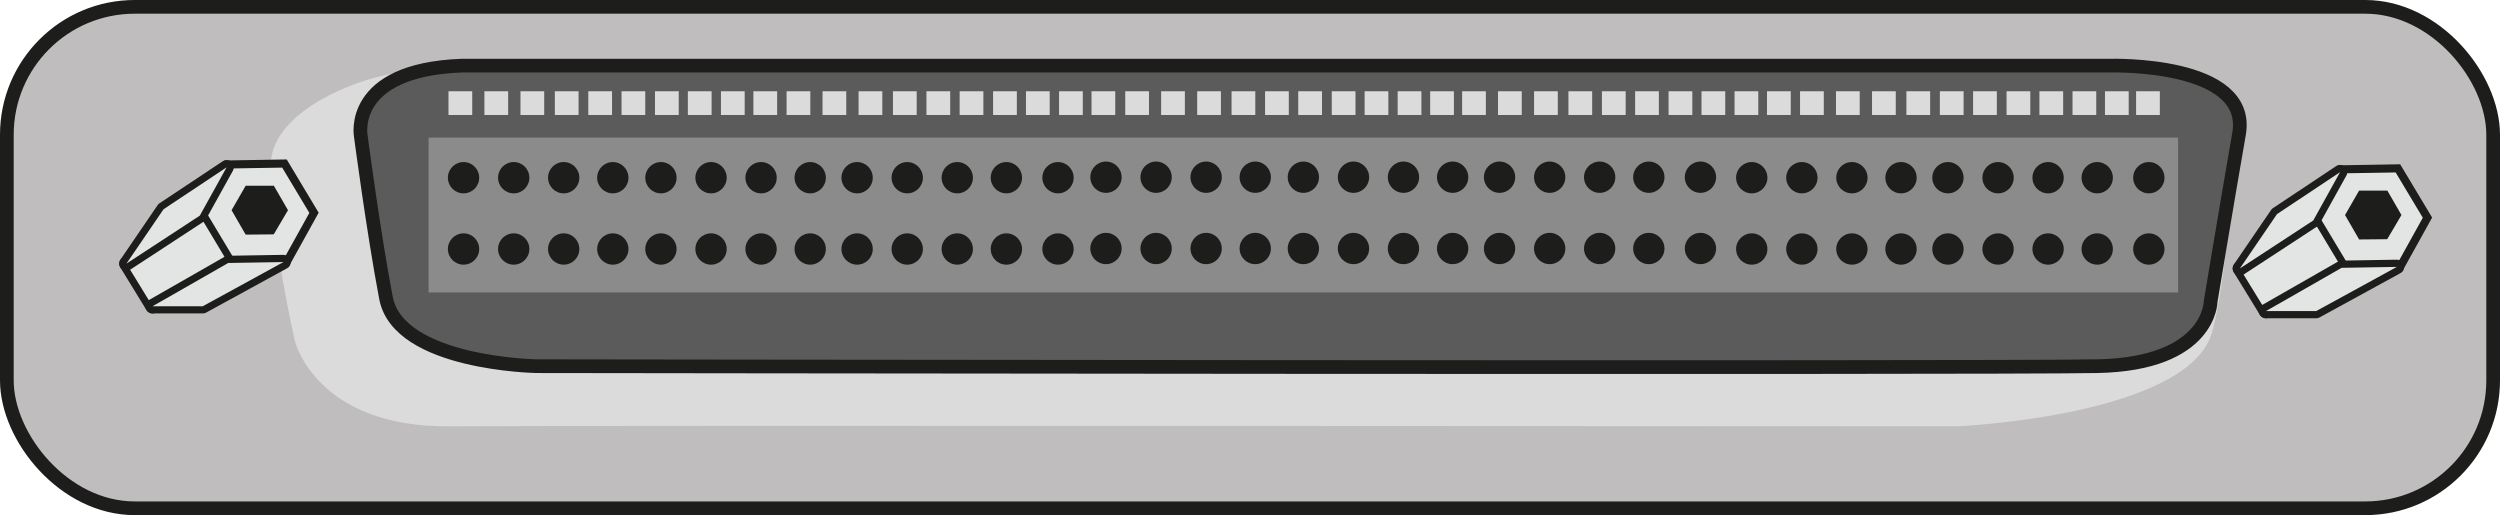 <svg xmlns="http://www.w3.org/2000/svg" id="Calque_1" viewBox="0 0 547.68 112.85"><defs><style>.cls-3{fill:#1d1d1b}.cls-3,.cls-4,.cls-6{stroke-width:0}.cls-4{fill:#dbdbdb}.cls-6{fill:#e3e5e4}</style></defs><rect width="544.68" height="109.85" x="1.5" y="1.5" rx="28.02" ry="28.02" style="fill:#bfbdbe;stroke-miterlimit:10;stroke:#1d1d1b;stroke-width:3px"/><path d="M94.59 15.2c-2.76-.07 8.04-2.95-10.93 1.42-8.35 1.92-24.38 8.66-24.37 19.75 0 15.79 5.35 38.47 5.35 38.47s4.71 18.92 34.1 18.56c18.73-.23 330.27-.01 330.27-.01s50.65-2.32 55.63-20.73c4.04-14.93 5.06-46.91 5.06-46.91L94.59 15.2Z" class="cls-4"/><path d="M101.12 14.38H462.2s31.07-.93 28.31 14.94c-2.76 15.88-6.21 36.67-6.21 36.67s0 13.76-24.85 14.23-341.9 0-341.9 0-30.23-.47-32.99-14.94c-2.76-14.48-5.52-35.49-5.52-35.49s-2.76-14.48 22.09-15.41Z" style="stroke:#1d1d1b;stroke-width:3px;fill:#5b5b5c;stroke-linejoin:round"/><circle cx="101.55" cy="38.93" r="3.43" class="cls-3"/><circle cx="112.54" cy="38.93" r="3.43" class="cls-3"/><circle cx="123.49" cy="38.93" r="3.43" class="cls-3"/><circle cx="134.25" cy="38.93" r="3.43" class="cls-3"/><circle cx="144.79" cy="38.93" r="3.43" class="cls-3"/><circle cx="155.77" cy="38.93" r="3.43" class="cls-3"/><circle cx="166.73" cy="38.93" r="3.43" class="cls-3"/><circle cx="177.49" cy="38.93" r="3.43" class="cls-3"/><circle cx="187.77" cy="38.93" r="3.43" class="cls-3"/><circle cx="198.75" cy="38.93" r="3.43" class="cls-3"/><circle cx="209.71" cy="38.93" r="3.43" class="cls-3"/><circle cx="220.47" cy="38.93" r="3.43" class="cls-3"/><circle cx="231.78" cy="38.93" r="3.43" class="cls-3"/><circle cx="242.29" cy="38.82" r="3.43" class="cls-3"/><circle cx="253.27" cy="38.82" r="3.43" class="cls-3"/><circle cx="264.23" cy="38.82" r="3.43" class="cls-3"/><circle cx="274.99" cy="38.82" r="3.43" class="cls-3"/><circle cx="285.53" cy="38.82" r="3.43" class="cls-3"/><circle cx="296.51" cy="38.82" r="3.43" class="cls-3"/><circle cx="307.46" cy="38.82" r="3.43" class="cls-3"/><circle cx="318.23" cy="38.82" r="3.43" class="cls-3"/><circle cx="328.51" cy="38.82" r="3.43" class="cls-3"/><circle cx="339.49" cy="38.82" r="3.43" class="cls-3"/><circle cx="350.44" cy="38.82" r="3.43" class="cls-3"/><circle cx="361.21" cy="38.82" r="3.43" class="cls-3"/><circle cx="372.52" cy="38.82" r="3.43" class="cls-3"/><circle cx="101.55" cy="54.55" r="3.43" class="cls-3"/><circle cx="112.54" cy="54.55" r="3.43" class="cls-3"/><circle cx="123.49" cy="54.55" r="3.43" class="cls-3"/><circle cx="134.25" cy="54.55" r="3.43" class="cls-3"/><circle cx="144.79" cy="54.55" r="3.43" class="cls-3"/><circle cx="155.77" cy="54.55" r="3.43" class="cls-3"/><circle cx="166.73" cy="54.55" r="3.43" class="cls-3"/><circle cx="177.49" cy="54.55" r="3.43" class="cls-3"/><circle cx="187.77" cy="54.55" r="3.43" class="cls-3"/><circle cx="198.75" cy="54.55" r="3.43" class="cls-3"/><circle cx="209.71" cy="54.55" r="3.43" class="cls-3"/><circle cx="220.47" cy="54.55" r="3.43" class="cls-3"/><circle cx="231.78" cy="54.55" r="3.43" class="cls-3"/><circle cx="242.29" cy="54.44" r="3.43" class="cls-3"/><circle cx="253.27" cy="54.44" r="3.43" class="cls-3"/><circle cx="264.23" cy="54.44" r="3.43" class="cls-3"/><circle cx="274.99" cy="54.44" r="3.43" class="cls-3"/><circle cx="285.53" cy="54.44" r="3.43" class="cls-3"/><circle cx="296.51" cy="54.44" r="3.43" class="cls-3"/><circle cx="307.46" cy="54.44" r="3.43" class="cls-3"/><circle cx="318.23" cy="54.44" r="3.43" class="cls-3"/><circle cx="328.51" cy="54.44" r="3.43" class="cls-3"/><circle cx="339.49" cy="54.44" r="3.43" class="cls-3"/><circle cx="350.44" cy="54.44" r="3.43" class="cls-3"/><circle cx="361.21" cy="54.44" r="3.43" class="cls-3"/><circle cx="372.52" cy="54.44" r="3.43" class="cls-3"/><circle cx="383.76" cy="38.93" r="3.43" class="cls-3"/><circle cx="394.74" cy="38.93" r="3.43" class="cls-3"/><circle cx="405.7" cy="38.93" r="3.43" class="cls-3"/><circle cx="416.46" cy="38.93" r="3.43" class="cls-3"/><circle cx="426.74" cy="38.93" r="3.43" class="cls-3"/><circle cx="437.72" cy="38.93" r="3.43" class="cls-3"/><circle cx="448.68" cy="38.93" r="3.43" class="cls-3"/><circle cx="459.44" cy="38.93" r="3.43" class="cls-3"/><circle cx="470.75" cy="38.93" r="3.43" class="cls-3"/><circle cx="383.76" cy="54.55" r="3.43" class="cls-3"/><circle cx="394.74" cy="54.55" r="3.43" class="cls-3"/><circle cx="405.7" cy="54.55" r="3.43" class="cls-3"/><circle cx="416.46" cy="54.55" r="3.43" class="cls-3"/><circle cx="426.74" cy="54.55" r="3.43" class="cls-3"/><circle cx="437.72" cy="54.55" r="3.43" class="cls-3"/><circle cx="448.68" cy="54.55" r="3.43" class="cls-3"/><circle cx="459.44" cy="54.55" r="3.43" class="cls-3"/><circle cx="470.75" cy="54.55" r="3.43" class="cls-3"/><path d="m506.62 48.11 6.11-11.01 12.58-.21 6.48 10.79-6.11 11.01-12.59.21-6.47-10.79z" class="cls-6"/><path d="m524.82 37.78 5.95 9.92-5.61 10.11-11.56.19-5.95-9.92 5.61-10.11 11.56-.19m.99-1.79-13.61.23-6.6 11.9 7 11.67 13.61-.23 6.6-11.9-7-11.67Z" class="cls-3"/><path d="M523 41.75h-6.18l-3.09 5.36 3.09 5.35 6.15-.06 3.12-5.29-3.09-5.36z" class="cls-3"/><path d="M496.41 68.94c-.27 0-.52-.13-.67-.38l-5.72-9.33a.786.786 0 0 1 .24-1.07l16.08-10.52c.13-.08.28-.13.43-.13a.803.803 0 0 1 .68.38l6.23 10.38a.777.777 0 0 1-.28 1.08l-16.58 9.48c-.12.07-.26.1-.39.1Z" class="cls-6"/><path d="M506.77 48.3 513 58.68l-16.58 9.48-5.72-9.33 16.08-10.52m0-1.58c-.3 0-.6.09-.86.26l-16.08 10.52c-.71.47-.93 1.42-.48 2.14l5.72 9.33c.3.48.81.75 1.34.75.27 0 .53-.07.78-.21l16.58-9.48c.37-.21.64-.56.74-.97.11-.41.04-.85-.17-1.21l-6.23-10.38c-.22-.37-.58-.63-1-.72-.12-.03-.23-.04-.35-.04Z" class="cls-3"/><path d="M496.41 68.94a.78.78 0 0 1-.76-.59c-.09-.35.06-.71.37-.89l16.58-9.48c.12-.07.25-.1.38-.1l12.11-.2c.36 0 .67.24.76.59.09.35-.07.72-.38.89l-17.68 9.68c-.12.06-.25.1-.38.1h-11Z" class="cls-6"/><path d="m525.09 58.47-17.68 9.68h-11l16.58-9.48 12.1-.2m0-1.58h-.03l-12.1.2c-.27 0-.52.08-.75.21l-16.58 9.48a1.574 1.574 0 0 0 .78 2.94h11c.26 0 .52-.07.76-.19l17.68-9.68c.64-.35.95-1.08.77-1.78-.18-.69-.81-1.17-1.52-1.17Z" class="cls-3"/><path d="M490.69 59.61c-.21 0-.41-.08-.56-.24a.8.8 0 0 1-.09-1l8.14-11.92c.06-.08.13-.16.21-.21l13.81-9.18c.13-.09.28-.13.44-.13.19 0 .38.07.53.21.27.25.33.64.15.96l-5.87 10.58c-.06.11-.15.21-.26.28l-16.08 10.52c-.13.09-.28.13-.43.13Z" class="cls-6"/><path d="m512.64 37.72-5.87 10.58-16.08 10.52 8.14-11.92 13.81-9.18m0-1.58c-.3 0-.61.09-.87.26l-13.81 9.18c-.17.11-.31.26-.43.42l-8.14 11.92a1.575 1.575 0 0 0 1.31 2.46c.3 0 .6-.08.86-.26l16.08-10.52c.21-.14.39-.33.51-.55l5.87-10.58c.35-.64.23-1.43-.31-1.92-.3-.28-.68-.42-1.07-.42Zm0 3.15Z" class="cls-3"/><path d="m43.62 47.05 6.11-11.01 12.59-.21 6.47 10.79-6.11 11.01-12.58.21-6.48-10.79z" class="cls-6"/><path d="m61.82 36.72 5.95 9.92-5.61 10.11-11.56.19-5.95-9.92 5.61-10.11 11.56-.19m.99-1.79-13.61.23-6.6 11.9 7 11.67 13.61-.23 6.6-11.9-7-11.67Z" class="cls-3"/><path d="M60 40.69h-6.18l-3.09 5.36 3.09 5.35 6.15-.06 3.12-5.29L60 40.69z" class="cls-3"/><path d="M33.41 67.88c-.27 0-.52-.13-.67-.38l-5.72-9.33a.786.786 0 0 1 .24-1.07l16.08-10.52c.13-.08.28-.13.43-.13a.803.803 0 0 1 .68.38l6.23 10.38a.777.777 0 0 1-.28 1.08l-16.58 9.48c-.12.07-.26.1-.39.1Z" class="cls-6"/><path d="M43.77 47.24 50 57.62 33.42 67.1l-5.72-9.33 16.08-10.52m0-1.58c-.3 0-.6.09-.86.26L26.84 56.45c-.71.47-.93 1.42-.48 2.14l5.72 9.33c.3.48.81.75 1.34.75.27 0 .53-.07.78-.21l16.58-9.48c.37-.21.64-.56.74-.97.11-.41.04-.85-.17-1.21l-6.23-10.38c-.22-.37-.58-.63-1-.72-.12-.03-.23-.04-.35-.04Z" class="cls-3"/><path d="M33.41 67.88a.78.78 0 0 1-.76-.59c-.09-.35.06-.71.37-.89l16.58-9.48c.12-.07.24-.1.38-.1l12.11-.2c.36 0 .67.24.76.59.09.35-.07.72-.38.89l-17.68 9.68c-.12.06-.25.1-.38.1h-11Z" class="cls-6"/><path d="m62.1 57.41-17.68 9.68h-11L50 57.61l12.1-.2m0-1.58h-.03l-12.1.2c-.27 0-.52.08-.75.21l-16.58 9.48a1.574 1.574 0 0 0 .78 2.94h11c.26 0 .52-.07.76-.19l17.68-9.68c.64-.35.95-1.08.77-1.78-.18-.69-.81-1.17-1.52-1.17Z" class="cls-3"/><path d="M27.69 58.55c-.21 0-.41-.08-.56-.24a.8.8 0 0 1-.09-1l8.14-11.92c.06-.08.13-.16.21-.21L49.2 36c.13-.09.28-.13.44-.13.19 0 .38.07.53.21.27.25.33.64.15.96l-5.87 10.58c-.06.11-.15.21-.26.28L28.11 58.42c-.13.09-.28.13-.43.13Z" class="cls-6"/><path d="m49.64 36.66-5.87 10.58-16.08 10.52 8.14-11.92 13.81-9.18m0-1.58c-.3 0-.61.09-.87.26l-13.81 9.18c-.17.11-.31.26-.43.42l-8.14 11.92a1.575 1.575 0 0 0 1.31 2.46c.3 0 .6-.08.86-.26l16.08-10.52c.21-.14.39-.33.51-.55l5.87-10.58c.35-.64.23-1.43-.31-1.92-.3-.28-.68-.42-1.07-.42Zm0 3.15Z" class="cls-3"/><path d="M93.89 30.15h383.27v33.92H93.89z" style="fill:#8b8b8c;stroke-width:0"/><circle cx="101.55" cy="38.93" r="3.43" class="cls-3"/><circle cx="112.54" cy="38.93" r="3.43" class="cls-3"/><circle cx="123.49" cy="38.93" r="3.43" class="cls-3"/><circle cx="134.25" cy="38.93" r="3.43" class="cls-3"/><circle cx="144.79" cy="38.93" r="3.43" class="cls-3"/><circle cx="155.77" cy="38.93" r="3.43" class="cls-3"/><circle cx="166.73" cy="38.93" r="3.43" class="cls-3"/><circle cx="177.49" cy="38.93" r="3.43" class="cls-3"/><circle cx="187.77" cy="38.93" r="3.43" class="cls-3"/><circle cx="198.75" cy="38.93" r="3.43" class="cls-3"/><circle cx="209.71" cy="38.93" r="3.43" class="cls-3"/><circle cx="220.47" cy="38.93" r="3.43" class="cls-3"/><circle cx="231.78" cy="38.93" r="3.43" class="cls-3"/><circle cx="242.29" cy="38.82" r="3.43" class="cls-3"/><circle cx="253.27" cy="38.82" r="3.43" class="cls-3"/><circle cx="264.23" cy="38.82" r="3.43" class="cls-3"/><circle cx="274.99" cy="38.82" r="3.43" class="cls-3"/><circle cx="285.53" cy="38.82" r="3.43" class="cls-3"/><circle cx="296.51" cy="38.82" r="3.43" class="cls-3"/><circle cx="307.46" cy="38.82" r="3.43" class="cls-3"/><circle cx="318.23" cy="38.82" r="3.43" class="cls-3"/><circle cx="328.51" cy="38.82" r="3.43" class="cls-3"/><circle cx="339.49" cy="38.82" r="3.43" class="cls-3"/><circle cx="350.44" cy="38.82" r="3.43" class="cls-3"/><circle cx="361.21" cy="38.82" r="3.43" class="cls-3"/><circle cx="372.52" cy="38.82" r="3.43" class="cls-3"/><circle cx="101.55" cy="54.55" r="3.43" class="cls-3"/><circle cx="112.54" cy="54.55" r="3.43" class="cls-3"/><circle cx="123.49" cy="54.55" r="3.43" class="cls-3"/><circle cx="134.25" cy="54.55" r="3.43" class="cls-3"/><circle cx="144.79" cy="54.55" r="3.43" class="cls-3"/><circle cx="155.77" cy="54.55" r="3.43" class="cls-3"/><circle cx="166.73" cy="54.55" r="3.43" class="cls-3"/><circle cx="177.49" cy="54.55" r="3.43" class="cls-3"/><circle cx="187.77" cy="54.55" r="3.43" class="cls-3"/><circle cx="198.75" cy="54.55" r="3.43" class="cls-3"/><circle cx="209.71" cy="54.55" r="3.43" class="cls-3"/><circle cx="220.47" cy="54.55" r="3.43" class="cls-3"/><circle cx="231.78" cy="54.55" r="3.43" class="cls-3"/><circle cx="242.29" cy="54.44" r="3.43" class="cls-3"/><circle cx="253.27" cy="54.44" r="3.43" class="cls-3"/><circle cx="264.23" cy="54.44" r="3.43" class="cls-3"/><circle cx="274.99" cy="54.44" r="3.43" class="cls-3"/><circle cx="285.53" cy="54.44" r="3.43" class="cls-3"/><circle cx="296.51" cy="54.44" r="3.43" class="cls-3"/><circle cx="307.46" cy="54.44" r="3.43" class="cls-3"/><circle cx="318.23" cy="54.44" r="3.43" class="cls-3"/><circle cx="328.51" cy="54.44" r="3.43" class="cls-3"/><circle cx="339.49" cy="54.44" r="3.43" class="cls-3"/><circle cx="350.44" cy="54.44" r="3.43" class="cls-3"/><circle cx="361.21" cy="54.44" r="3.43" class="cls-3"/><circle cx="372.52" cy="54.44" r="3.43" class="cls-3"/><circle cx="383.76" cy="38.93" r="3.43" class="cls-3"/><circle cx="394.74" cy="38.93" r="3.43" class="cls-3"/><circle cx="405.7" cy="38.93" r="3.43" class="cls-3"/><circle cx="416.46" cy="38.93" r="3.43" class="cls-3"/><circle cx="426.74" cy="38.93" r="3.43" class="cls-3"/><circle cx="437.72" cy="38.93" r="3.43" class="cls-3"/><circle cx="448.68" cy="38.93" r="3.43" class="cls-3"/><circle cx="459.44" cy="38.93" r="3.43" class="cls-3"/><circle cx="470.75" cy="38.93" r="3.43" class="cls-3"/><circle cx="383.76" cy="54.55" r="3.43" class="cls-3"/><circle cx="394.74" cy="54.55" r="3.43" class="cls-3"/><circle cx="405.7" cy="54.55" r="3.43" class="cls-3"/><circle cx="416.46" cy="54.55" r="3.43" class="cls-3"/><circle cx="426.74" cy="54.55" r="3.43" class="cls-3"/><circle cx="437.72" cy="54.55" r="3.43" class="cls-3"/><circle cx="448.68" cy="54.55" r="3.43" class="cls-3"/><circle cx="459.44" cy="54.55" r="3.43" class="cls-3"/><circle cx="470.75" cy="54.55" r="3.43" class="cls-3"/><path d="M98.25 19.99h5.2v5.2h-5.2zM106.12 19.99h5.2v5.2h-5.2zM114.02 19.99h5.2v5.2h-5.2zM121.55 19.99h5.2v5.2h-5.2zM128.88 19.99h5.2v5.2h-5.2zM136.16 19.99h5.2v5.2h-5.2zM143.49 19.99h5.2v5.2h-5.2zM150.69 19.99h5.2v5.2h-5.2zM157.94 19.99h5.2v5.2h-5.2zM165.05 19.99h5.2v5.2h-5.2zM172.32 19.99h5.2v5.2h-5.2zM180.19 19.99h5.2v5.2h-5.2zM188.09 19.99h5.2v5.2h-5.2zM195.62 19.99h5.2v5.2h-5.2zM202.96 19.99h5.2v5.2h-5.2zM210.23 19.99h5.2v5.2h-5.2zM217.56 19.99h5.2v5.2h-5.2zM224.76 19.99h5.2v5.2h-5.2zM232.01 19.99h5.2v5.2h-5.2zM239.12 19.99h5.2v5.2h-5.2zM246.51 19.99h5.2v5.2h-5.2zM254.37 19.99h5.2v5.2h-5.2zM262.27 19.99h5.2v5.2h-5.2zM269.8 19.99h5.2v5.2h-5.2zM277.14 19.99h5.2v5.2h-5.2zM284.41 19.99h5.2v5.2h-5.2zM291.75 19.99h5.2v5.2h-5.2zM298.95 19.99h5.2v5.2h-5.2zM306.19 19.99h5.2v5.2h-5.2zM313.31 19.99h5.2v5.2h-5.2zM320.31 19.99h5.2v5.2h-5.2zM328.17 19.99h5.2v5.2h-5.2zM336.07 19.99h5.2v5.2h-5.2zM343.6 19.99h5.2v5.2h-5.2zM350.94 19.99h5.2v5.2h-5.2zM358.21 19.99h5.2v5.2h-5.2zM365.54 19.99h5.2v5.2h-5.2zM372.75 19.99h5.2v5.2h-5.2zM379.99 19.99h5.2v5.2h-5.2zM387.1 19.99h5.2v5.2h-5.2zM394.34 19.99h5.2v5.2h-5.2zM402.21 19.99h5.2v5.2h-5.2zM410.11 19.99h5.2v5.2h-5.2zM417.64 19.99h5.2v5.2h-5.2zM424.97 19.99h5.2v5.2h-5.2zM432.25 19.99h5.2v5.2h-5.2zM439.58 19.99h5.2v5.2h-5.2zM446.78 19.99h5.2v5.2h-5.2zM454.03 19.99h5.2v5.2h-5.2zM461.14 19.99h5.2v5.2h-5.2zM467.96 19.99h5.2v5.2h-5.2z" class="cls-4"/></svg>
